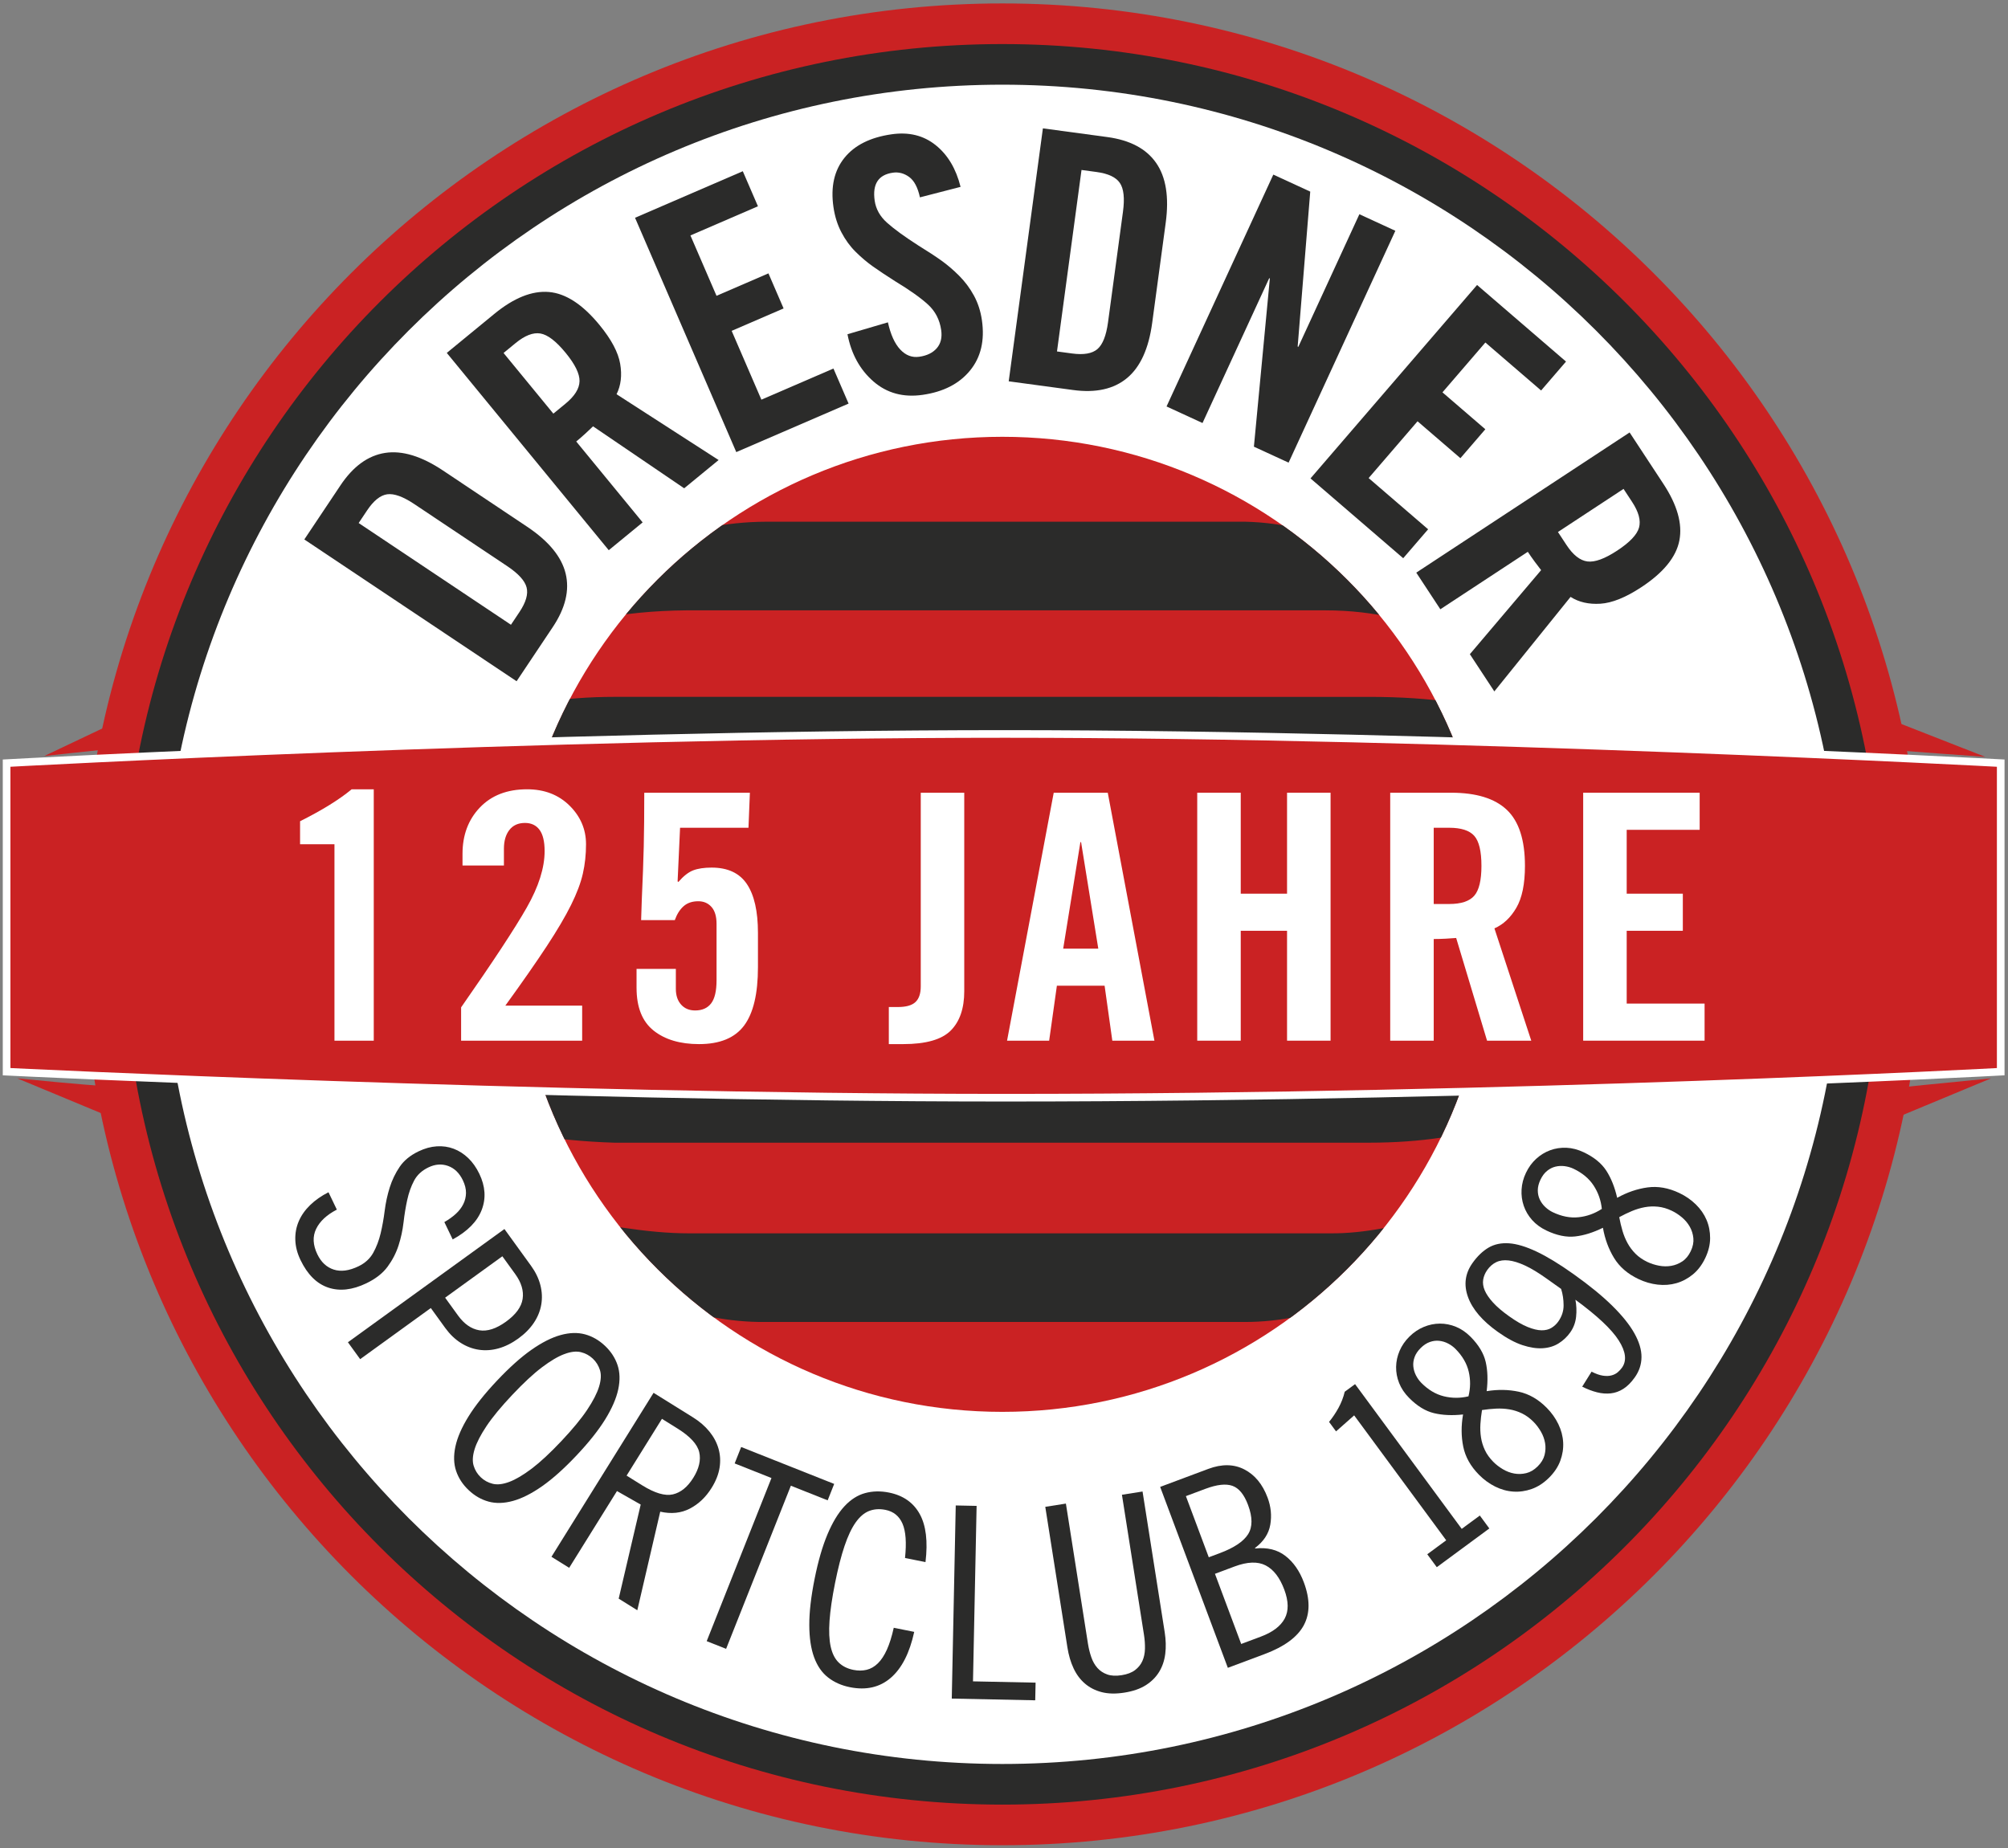 <?xml version="1.0" encoding="UTF-8" standalone="no"?>
<svg
   viewBox="0 0 700.264 644.519"
   height="644.519"
   width="700.264"
   xml:space="preserve"
   id="svg2"
   version="1.1"
   sodipodi:docname="DSC_Logo.svg"
   inkscape:version="1.1.1 (3bf5ae0d25, 2021-09-20)"
   xmlns:inkscape="http://www.inkscape.org/namespaces/inkscape"
   xmlns:sodipodi="http://sodipodi.sourceforge.net/DTD/sodipodi-0.dtd"
   xmlns="http://www.w3.org/2000/svg"
   xmlns:svg="http://www.w3.org/2000/svg"
   xmlns:rdf="http://www.w3.org/1999/02/22-rdf-syntax-ns#"
   xmlns:cc="http://creativecommons.org/ns#"
   xmlns:dc="http://purl.org/dc/elements/1.1/"><rect x="0" y="0" width="700.264" height="644.519" fill="#808080" stroke="none"/><sodipodi:namedview
     id="namedview107"
     pagecolor="#505050"
     bordercolor="#eeeeee"
     borderopacity="1"
     inkscape:pageshadow="0"
     inkscape:pageopacity="0"
     inkscape:pagecheckerboard="0"
     showgrid="false"
     fit-margin-top="1"
     fit-margin-left="1"
     fit-margin-right="1"
     fit-margin-bottom="1"
     lock-margins="true"
     inkscape:zoom="0.88053384"
     inkscape:cx="349.21997"
     inkscape:cy="323.09945"
     inkscape:window-width="1920"
     inkscape:window-height="1017"
     inkscape:window-x="1912"
     inkscape:window-y="-8"
     inkscape:window-maximized="1"
     inkscape:current-layer="svg2" /><defs
     id="defs6"><clipPath
       id="clipPath18"
       clipPathUnits="userSpaceOnUse"><path
         id="path16"
         d="M 0,708.661 H 708.661 V 0 H 0 Z" /></clipPath><clipPath
       id="clipPath134"
       clipPathUnits="userSpaceOnUse"><path
         id="path132"
         d="m 226.424,354.331 c 0,-70.449 57.109,-127.561 127.558,-127.561 v 0 c 70.449,0 127.558,57.112 127.558,127.561 v 0 c 0,70.445 -57.109,127.559 -127.558,127.559 v 0 c -70.449,0 -127.558,-57.114 -127.558,-127.559" /></clipPath><clipPath
       id="clipPath168"
       clipPathUnits="userSpaceOnUse"><path
         id="path166"
         d="M 0,708.661 H 708.661 V 0 H 0 Z" /></clipPath></defs><g
     transform="matrix(1.333,0,0,-1.333,-122.309,794.7)"
     id="g10"><g
       id="g12"><g
         clip-path="url(#clipPath18)"
         id="g14"><g
           transform="translate(587.822,311.547)"
           id="g20"><path
             id="path22"
             style="fill:#ca2223;fill-opacity:1;fill-rule:nonzero;stroke:none"
             d="M 0,0 C 5.825,0.581 5.337,0.591 24.81,2.48 L -4.277,-9.612 c 0,0 4.072,9.592 4.277,9.612" /></g><g
           transform="translate(581.751,400.389)"
           id="g24"><path
             id="path26"
             style="fill:#ca2223;fill-opacity:1;fill-rule:nonzero;stroke:none"
             d="M 0,0 C 7.905,-0.742 29.379,-2.239 29.379,-2.239 L -0.102,9.308 C -0.102,9.308 -3.047,0.264 0,0" /></g><g
           transform="translate(120.995,311.854)"
           id="g28"><path
             id="path30"
             style="fill:#ca2223;fill-opacity:1;fill-rule:nonzero;stroke:none"
             d="M 0,0 C -5.996,0.493 -5.225,0.283 -24.702,2.173 L 4.389,-9.919 C 4.389,-9.919 3.75,-0.283 0,0" /></g><g
           transform="translate(594.927,354.331)"
           id="g32"><path
             id="path34"
             style="fill:#ca2223;fill-opacity:1;fill-rule:nonzero;stroke:none"
             d="m 0,0 c 0,-133.07 -107.873,-240.945 -240.945,-240.945 -133.07,0 -240.943,107.875 -240.943,240.945 0,133.071 107.873,240.944 240.943,240.944 C -107.873,240.944 0,133.071 0,0" /></g><g
           transform="translate(584.296,354.331)"
           id="g36"><path
             id="path38"
             style="fill:#2b2b2a;fill-opacity:1;fill-rule:nonzero;stroke:none"
             d="m 0,0 c 0,-127.197 -103.112,-230.317 -230.314,-230.317 -127.2,0 -230.315,103.12 -230.315,230.317 0,127.201 103.115,230.314 230.315,230.314 C -103.112,230.314 0,127.201 0,0" /></g><g
           transform="translate(573.666,354.331)"
           id="g40"><path
             id="path42"
             style="fill:#ffffff;fill-opacity:1;fill-rule:nonzero;stroke:none"
             d="m 0,0 c 0,-121.328 -98.354,-219.687 -219.684,-219.687 -121.331,0 -219.685,98.359 -219.685,219.687 0,121.33 98.354,219.685 219.685,219.685 C -98.354,219.685 0,121.33 0,0" /></g><g
           transform="translate(225.43,432.711)"
           id="g44"><path
             id="path46"
             style="fill:#2b2b2a;fill-opacity:1;fill-rule:nonzero;stroke:none"
             d="M 0,0 2.209,3.308 C 3.922,5.872 4.55,8.03 4.088,9.784 3.629,11.537 1.937,13.39 -0.986,15.343 l -24.306,16.235 c -2.923,1.953 -5.282,2.805 -7.079,2.56 -1.795,-0.246 -3.551,-1.652 -5.262,-4.215 l -2.209,-3.308 z m -54.06,22.318 9.454,14.153 c 3.322,4.973 7.216,7.805 11.681,8.493 4.464,0.689 9.518,-0.85 15.158,-4.619 L 4.231,25.652 C 9.873,21.883 13.229,17.805 14.303,13.418 15.376,9.03 14.25,4.348 10.929,-0.625 L 1.475,-14.778 Z" /></g><g
           transform="translate(236.522,487.95)"
           id="g48"><path
             id="path50"
             style="fill:#2b2b2a;fill-opacity:1;fill-rule:nonzero;stroke:none"
             d="m 0,0 3.146,2.583 c 2.431,1.995 3.666,3.966 3.703,5.912 0.038,1.946 -1.175,4.42 -3.64,7.423 -2.503,3.05 -4.704,4.734 -6.6,5.052 -1.897,0.318 -4.061,-0.52 -6.492,-2.515 l -3.146,-2.582 z m 23.359,-28.455 -8.866,-7.277 -42.374,51.619 12.44,10.213 c 5.1,4.186 9.856,6.095 14.268,5.727 4.41,-0.37 8.827,-3.246 13.248,-8.631 3.091,-3.766 4.894,-7.154 5.408,-10.16 0.515,-3.009 0.199,-5.662 -0.946,-7.959 L 43.235,-12.14 34.226,-19.534 10.387,-3.322 C 9.901,-3.8 9.238,-4.425 8.395,-5.197 7.551,-5.968 6.749,-6.666 5.986,-7.292 Z" /></g><g
           transform="translate(284.38,477.886)"
           id="g52"><path
             id="path54"
             style="fill:#2b2b2a;fill-opacity:1;fill-rule:nonzero;stroke:none"
             d="m 0,0 -26.487,61.308 28.191,12.179 3.963,-9.17 -17.663,-7.63 6.824,-15.795 13.586,5.871 3.961,-9.172 -13.585,-5.87 7.777,-18.002 18.85,8.145 3.963,-9.171 z" /></g><g
           transform="translate(332.425,544.537)"
           id="g56"><path
             id="path58"
             style="fill:#2b2b2a;fill-opacity:1;fill-rule:nonzero;stroke:none"
             d="m 0,0 c -0.561,2.596 -1.504,4.377 -2.825,5.341 -1.323,0.961 -2.747,1.333 -4.272,1.113 -3.786,-0.545 -5.365,-2.985 -4.741,-7.317 0.316,-2.199 1.386,-4.116 3.211,-5.753 1.825,-1.638 4.556,-3.628 8.196,-5.969 2.461,-1.515 4.473,-2.83 6.034,-3.944 1.563,-1.116 3.108,-2.436 4.635,-3.959 1.528,-1.525 2.82,-3.255 3.878,-5.189 1.057,-1.936 1.758,-4.092 2.101,-6.473 0.764,-5.311 -0.272,-9.697 -3.107,-13.157 -2.834,-3.461 -6.969,-5.583 -12.4,-6.364 -5.067,-0.73 -9.362,0.442 -12.889,3.518 -3.527,3.074 -5.786,7.188 -6.776,12.341 l 10.579,3.112 c 0.709,-3.201 1.783,-5.57 3.219,-7.106 1.436,-1.539 3.1,-2.17 4.992,-1.898 2.014,0.289 3.543,1.039 4.584,2.249 1.04,1.208 1.42,2.789 1.139,4.742 -0.387,2.685 -1.532,4.903 -3.435,6.655 -1.903,1.749 -4.766,3.783 -8.588,6.1 -2.401,1.523 -4.364,2.83 -5.891,3.919 -1.527,1.087 -3.017,2.352 -4.471,3.795 -1.454,1.44 -2.696,3.147 -3.727,5.117 -1.032,1.969 -1.723,4.175 -2.074,6.616 -0.756,5.249 0.2,9.53 2.87,12.843 2.668,3.312 6.781,5.369 12.336,6.168 4.516,0.651 8.359,-0.292 11.527,-2.826 C 7.274,11.14 9.448,7.495 10.632,2.745 Z" /></g><g
           transform="translate(368.282,504.221)"
           id="g60"><path
             id="path62"
             style="fill:#2b2b2a;fill-opacity:1;fill-rule:nonzero;stroke:none"
             d="m 0,0 3.942,-0.532 c 3.055,-0.413 5.269,-0.028 6.644,1.156 1.372,1.183 2.295,3.517 2.765,6.999 l 3.915,28.967 c 0.471,3.483 0.201,5.978 -0.81,7.483 -1.009,1.506 -3.043,2.465 -6.097,2.878 L 6.417,47.484 Z M -3.686,58.37 13.18,56.091 c 5.928,-0.802 10.182,-3.056 12.76,-6.765 2.579,-3.708 3.415,-8.924 2.506,-15.647 L 24.904,7.463 C 23.995,0.74 21.805,-4.066 18.335,-6.958 14.864,-9.849 10.164,-10.894 4.237,-10.093 l -16.866,2.279 z" /></g><g
           transform="translate(396.945,489.827)"
           id="g64"><path
             id="path66"
             style="fill:#2b2b2a;fill-opacity:1;fill-rule:nonzero;stroke:none"
             d="m 0,0 27.931,60.663 9.662,-4.449 -3.29,-40.543 0.168,-0.077 15.977,34.701 9.411,-4.332 -27.93,-60.664 -9.075,4.179 4.171,44.005 -0.167,0.078 L 9.41,-4.333 Z" /></g><g
           transform="translate(434.604,471.002)"
           id="g68"><path
             id="path70"
             style="fill:#2b2b2a;fill-opacity:1;fill-rule:nonzero;stroke:none"
             d="M 0,0 43.577,50.61 66.848,30.572 60.331,23.003 45.749,35.557 34.524,22.518 45.74,12.861 39.221,5.291 28.005,14.947 15.211,0.087 30.773,-13.312 24.254,-20.883 Z" /></g><g
           transform="translate(499.342,456.981)"
           id="g72"><path
             id="path74"
             style="fill:#2b2b2a;fill-opacity:1;fill-rule:nonzero;stroke:none"
             d="m 0,0 2.235,-3.401 c 1.727,-2.628 3.556,-4.064 5.487,-4.308 1.931,-0.243 4.52,0.701 7.767,2.835 3.298,2.166 5.205,4.177 5.723,6.029 0.515,1.853 -0.089,4.093 -1.815,6.721 l -2.235,3.402 z m -30.767,-20.217 -6.298,9.585 55.813,36.677 8.839,-13.451 C 31.21,7.08 32.604,2.15 31.772,-2.198 c -0.833,-4.349 -4.161,-8.436 -9.984,-12.262 -4.072,-2.675 -7.63,-4.109 -10.675,-4.303 -3.047,-0.193 -5.652,0.401 -7.813,1.783 l -19.944,-24.728 -6.402,9.74 18.644,21.992 c -0.425,0.534 -0.976,1.259 -1.653,2.178 -0.68,0.921 -1.289,1.793 -1.83,2.617 z" /></g><g
           transform="translate(208.006,276.428)"
           id="g76"><path
             id="path78"
             style="fill:#2b2b2a;fill-opacity:1;fill-rule:nonzero;stroke:none"
             d="m 0,0 c 1.136,0.651 2.129,1.36 2.976,2.129 0.846,0.769 1.502,1.615 1.965,2.537 0.463,0.92 0.704,1.904 0.721,2.946 0.014,1.044 -0.259,2.155 -0.824,3.333 -0.91,1.892 -2.196,3.138 -3.855,3.739 -1.662,0.6 -3.374,0.476 -5.141,-0.373 -1.726,-0.828 -2.981,-1.988 -3.764,-3.479 -0.786,-1.49 -1.382,-3.161 -1.786,-5.012 -0.406,-1.851 -0.729,-3.818 -0.969,-5.902 -0.242,-2.084 -0.682,-4.106 -1.318,-6.069 -0.637,-1.963 -1.589,-3.805 -2.857,-5.527 -1.27,-1.724 -3.125,-3.172 -5.564,-4.344 -3.659,-1.757 -6.99,-2.127 -9.989,-1.111 -3.001,1.019 -5.409,3.421 -7.228,7.206 -0.85,1.767 -1.302,3.517 -1.357,5.251 -0.058,1.733 0.245,3.367 0.907,4.901 0.66,1.534 1.652,2.943 2.977,4.226 1.324,1.285 2.923,2.402 4.796,3.353 l 2.183,-4.544 c -2.652,-1.376 -4.458,-3.06 -5.418,-5.048 -0.961,-1.989 -0.854,-4.203 0.319,-6.642 0.99,-2.061 2.418,-3.394 4.288,-3.998 1.869,-0.603 4.024,-0.319 6.464,0.853 1.723,0.829 3.01,2.003 3.86,3.524 0.847,1.521 1.494,3.217 1.942,5.088 0.446,1.873 0.8,3.855 1.064,5.949 0.263,2.093 0.702,4.116 1.317,6.068 0.615,1.953 1.483,3.755 2.605,5.406 1.122,1.653 2.776,3.005 4.965,4.056 1.598,0.767 3.175,1.202 4.731,1.302 1.557,0.101 3.03,-0.11 4.422,-0.632 1.389,-0.524 2.66,-1.336 3.812,-2.44 C 7.395,15.642 8.365,14.27 9.153,12.629 10.73,9.348 10.935,6.199 9.772,3.18 8.606,0.162 6.077,-2.412 2.183,-4.543 Z" /></g><g
           transform="translate(208.209,256.646)"
           id="g80"><path
             id="path82"
             style="fill:#2b2b2a;fill-opacity:1;fill-rule:nonzero;stroke:none"
             d="m 0,0 3.364,-4.651 c 1.614,-2.23 3.471,-3.522 5.57,-3.876 2.099,-0.352 4.434,0.401 7.005,2.261 2.57,1.86 4.016,3.843 4.337,5.947 0.32,2.105 -0.326,4.272 -1.94,6.502 l -3.365,4.651 z m 15.513,17.965 6.976,-9.64 c 1.175,-1.626 1.985,-3.302 2.428,-5.027 0.441,-1.725 0.52,-3.425 0.234,-5.1 -0.285,-1.676 -0.934,-3.268 -1.943,-4.776 -1.012,-1.51 -2.367,-2.88 -4.069,-4.11 -1.7,-1.232 -3.426,-2.092 -5.175,-2.58 -1.75,-0.488 -3.465,-0.605 -5.144,-0.353 -1.683,0.252 -3.273,0.86 -4.772,1.818 -1.502,0.96 -2.84,2.252 -4.016,3.877 l -3.775,5.217 -18.487,-13.377 -3.201,4.422 z" /></g><g
           transform="translate(238.611,219.12)"
           id="g84"><path
             id="path86"
             style="fill:#2b2b2a;fill-opacity:1;fill-rule:nonzero;stroke:none"
             d="m 0,0 c 2.947,3.123 5.194,5.846 6.744,8.168 1.551,2.323 2.589,4.343 3.118,6.058 0.527,1.716 0.608,3.162 0.244,4.34 -0.365,1.178 -0.987,2.183 -1.87,3.016 -0.883,0.832 -1.923,1.396 -3.119,1.692 -1.197,0.295 -2.637,0.129 -4.319,-0.497 -1.682,-0.626 -3.637,-1.781 -5.865,-3.464 -2.23,-1.682 -4.817,-4.085 -7.764,-7.207 -2.947,-3.124 -5.194,-5.846 -6.744,-8.169 -1.55,-2.323 -2.589,-4.342 -3.117,-6.059 -0.528,-1.715 -0.61,-3.161 -0.245,-4.339 0.364,-1.178 0.988,-2.183 1.87,-3.015 0.883,-0.833 1.922,-1.397 3.12,-1.692 1.197,-0.297 2.636,-0.13 4.318,0.497 1.682,0.626 3.636,1.781 5.867,3.463 C -5.535,-5.525 -2.947,-3.124 0,0 m 3.972,-3.748 c -3.236,-3.428 -6.228,-6.106 -8.977,-8.034 -2.75,-1.929 -5.296,-3.217 -7.638,-3.863 -2.341,-0.645 -4.469,-0.707 -6.382,-0.185 -1.912,0.522 -3.651,1.52 -5.212,2.993 -1.561,1.474 -2.659,3.15 -3.291,5.029 -0.632,1.88 -0.695,4.007 -0.186,6.382 0.508,2.376 1.646,4.993 3.412,7.849 1.765,2.858 4.265,6 7.5,9.429 3.234,3.428 6.227,6.107 8.977,8.036 2.749,1.929 5.296,3.215 7.637,3.861 2.341,0.646 4.469,0.708 6.383,0.185 1.913,-0.522 3.65,-1.518 5.211,-2.991 1.561,-1.474 2.659,-3.151 3.291,-5.031 0.633,-1.88 0.695,-4.008 0.186,-6.382 -0.509,-2.375 -1.646,-4.991 -3.411,-7.849 -1.766,-2.856 -4.266,-6 -7.5,-9.429" /></g><g
           transform="translate(255.683,210.092)"
           id="g88"><path
             id="path90"
             style="fill:#2b2b2a;fill-opacity:1;fill-rule:nonzero;stroke:none"
             d="m 0,0 4.041,-2.516 c 3.327,-2.073 6.019,-2.87 8.077,-2.391 2.056,0.478 3.837,1.926 5.342,4.343 1.504,2.416 2.017,4.652 1.539,6.71 -0.479,2.057 -2.38,4.121 -5.708,6.193 l -4.042,2.516 z m 7.057,21.663 10.339,-6.438 c 1.703,-1.06 3.124,-2.288 4.262,-3.685 1.136,-1.395 1.934,-2.895 2.393,-4.499 0.457,-1.604 0.549,-3.269 0.271,-4.993 -0.277,-1.725 -0.969,-3.479 -2.08,-5.261 -1.504,-2.417 -3.398,-4.22 -5.677,-5.411 -2.282,-1.192 -4.869,-1.463 -7.764,-0.814 l -5.997,-25.788 -4.872,3.035 5.761,24.614 -6.209,3.536 -12.506,-20.085 -4.635,2.887 z" /></g><g
           transform="translate(309.993,207.919)"
           id="g92"><path
             id="path94"
             style="fill:#2b2b2a;fill-opacity:1;fill-rule:nonzero;stroke:none"
             d="m 0,0 -1.705,-4.294 -9.629,3.823 -16.943,-42.681 -5.075,2.016 16.943,42.679 -9.629,3.822 1.705,4.294 z" /></g><g
           transform="translate(328.525,188.539)"
           id="g96"><path
             id="path98"
             style="fill:#2b2b2a;fill-opacity:1;fill-rule:nonzero;stroke:none"
             d="m 0,0 c 0.422,4.009 0.201,7.003 -0.66,8.986 -0.865,1.982 -2.35,3.184 -4.454,3.606 -1.556,0.312 -2.979,0.216 -4.27,-0.286 -1.291,-0.503 -2.468,-1.504 -3.529,-3.004 -1.063,-1.501 -2.033,-3.555 -2.913,-6.164 -0.881,-2.607 -1.706,-5.833 -2.477,-9.676 -0.77,-3.844 -1.253,-7.139 -1.447,-9.884 -0.193,-2.745 -0.089,-5.015 0.313,-6.809 0.4,-1.793 1.101,-3.173 2.098,-4.133 0.996,-0.962 2.273,-1.598 3.83,-1.911 1.235,-0.248 2.39,-0.242 3.465,0.02 1.076,0.258 2.058,0.824 2.946,1.693 0.888,0.869 1.676,2.068 2.363,3.596 0.687,1.527 1.283,3.43 1.788,5.709 l 5.353,-1.073 c -1.202,-5.519 -3.242,-9.524 -6.122,-12.015 -2.881,-2.493 -6.448,-3.313 -10.703,-2.459 -2.196,0.44 -4.097,1.286 -5.702,2.536 -1.605,1.25 -2.824,3.004 -3.656,5.266 -0.831,2.261 -1.255,5.082 -1.266,8.464 -0.012,3.382 0.451,7.406 1.387,12.073 0.936,4.668 2.061,8.558 3.376,11.675 1.314,3.115 2.792,5.555 4.432,7.321 1.638,1.766 3.44,2.915 5.404,3.45 1.963,0.534 4.043,0.581 6.239,0.141 C -0.499,16.378 2.184,14.507 3.843,11.51 5.502,8.511 6.006,4.316 5.354,-1.073 Z" /></g><g
           transform="translate(347.253,202.172)"
           id="g100"><path
             id="path102"
             style="fill:#2b2b2a;fill-opacity:1;fill-rule:nonzero;stroke:none"
             d="m 0,0 -0.945,-45.911 16.376,-0.336 -0.095,-4.62 -21.835,0.45 1.04,50.529 z" /></g><g
           transform="translate(370.613,202.775)"
           id="g104"><path
             id="path106"
             style="fill:#2b2b2a;fill-opacity:1;fill-rule:nonzero;stroke:none"
             d="m 0,0 5.77,-36.649 c 0.196,-1.244 0.489,-2.427 0.878,-3.546 0.388,-1.121 0.926,-2.063 1.614,-2.829 0.687,-0.766 1.543,-1.328 2.568,-1.685 1.024,-0.36 2.274,-0.423 3.75,-0.19 1.475,0.232 2.645,0.675 3.511,1.332 0.864,0.656 1.507,1.453 1.926,2.394 0.419,0.939 0.641,2.002 0.668,3.187 0.025,1.184 -0.06,2.4 -0.255,3.645 l -5.769,36.648 5.393,0.85 5.791,-36.787 c 0.319,-2.029 0.37,-3.922 0.15,-5.681 -0.219,-1.759 -0.751,-3.332 -1.596,-4.716 -0.844,-1.384 -2.008,-2.548 -3.49,-3.49 -1.482,-0.941 -3.352,-1.591 -5.61,-1.946 -2.259,-0.355 -4.238,-0.312 -5.937,0.128 -1.7,0.441 -3.164,1.191 -4.394,2.25 -1.229,1.057 -2.218,2.389 -2.967,3.997 -0.75,1.606 -1.283,3.423 -1.603,5.451 L -5.393,-0.85 Z" /></g><g
           transform="translate(416.475,166.043)"
           id="g108"><path
             id="path110"
             style="fill:#2b2b2a;fill-opacity:1;fill-rule:nonzero;stroke:none"
             d="m 0,0 5.115,1.913 c 3.103,1.159 5.19,2.737 6.263,4.734 1.072,1.994 1.037,4.522 -0.108,7.581 -1.177,3.149 -2.801,5.256 -4.87,6.326 -2.069,1.068 -4.786,0.975 -8.152,-0.284 l -5.113,-1.913 z m -8.484,22.684 2.885,1.079 c 3.714,1.39 6.176,3.033 7.386,4.931 1.207,1.896 1.209,4.461 -0.002,7.696 -1.014,2.71 -2.37,4.37 -4.068,4.982 -1.698,0.609 -4.055,0.352 -7.071,-0.776 l -5.114,-1.913 z M -21.2,41.097 -8.612,45.806 c 3.541,1.323 6.683,1.278 9.43,-0.136 C 3.563,44.255 5.591,41.8 6.899,38.303 7.782,35.944 8.019,33.577 7.61,31.208 7.201,28.837 5.867,26.807 3.611,25.116 L 3.66,24.984 c 3.163,0.336 5.796,-0.31 7.9,-1.94 2.105,-1.629 3.712,-3.93 4.824,-6.903 C 18.035,11.726 18.03,7.976 16.37,4.889 14.709,1.802 11.278,-0.715 6.078,-2.66 l -9.573,-3.58 z" /></g><g
           transform="translate(467.644,186.133)"
           id="g112"><path
             id="path114"
             style="fill:#2b2b2a;fill-opacity:1;fill-rule:nonzero;stroke:none"
             d="m 0,0 -2.491,3.381 4.958,3.654 -24.083,32.685 -4.74,-4.188 -1.828,2.479 c 0.944,1.159 1.773,2.393 2.489,3.704 0.716,1.31 1.253,2.705 1.611,4.187 l 2.705,1.992 27.904,-37.87 4.734,3.489 2.491,-3.381 z" /></g><g
           transform="translate(492.969,224.143)"
           id="g116"><path
             id="path118"
             style="fill:#2b2b2a;fill-opacity:1;fill-rule:nonzero;stroke:none"
             d="m 0,0 c -0.951,0.963 -1.962,1.703 -3.03,2.222 -1.069,0.518 -2.173,0.871 -3.31,1.06 -1.137,0.188 -2.3,0.253 -3.488,0.196 -1.189,-0.059 -2.411,-0.183 -3.666,-0.373 -0.206,-1.253 -0.345,-2.473 -0.418,-3.66 -0.074,-1.188 -0.024,-2.351 0.151,-3.49 0.173,-1.141 0.513,-2.248 1.018,-3.323 0.504,-1.077 1.233,-2.096 2.183,-3.058 0.721,-0.731 1.559,-1.379 2.512,-1.947 0.955,-0.568 1.949,-0.945 2.988,-1.133 1.038,-0.189 2.085,-0.154 3.143,0.104 1.058,0.257 2.051,0.845 2.981,1.764 0.929,0.917 1.53,1.903 1.801,2.958 0.271,1.054 0.319,2.1 0.144,3.142 -0.176,1.04 -0.54,2.041 -1.095,3.001 C 1.36,-1.576 0.721,-0.73 0,0 m -20.421,19.088 c -0.557,0.564 -1.206,1.038 -1.946,1.422 -0.74,0.385 -1.515,0.62 -2.322,0.708 -0.809,0.088 -1.624,-0.014 -2.452,-0.306 -0.828,-0.292 -1.622,-0.814 -2.386,-1.569 -0.765,-0.754 -1.297,-1.543 -1.598,-2.366 -0.303,-0.823 -0.415,-1.639 -0.339,-2.447 0.077,-0.809 0.304,-1.587 0.679,-2.332 0.375,-0.744 0.841,-1.398 1.398,-1.964 1.804,-1.826 3.768,-3.003 5.893,-3.526 2.126,-0.525 4.278,-0.531 6.459,-0.016 0.542,2.174 0.564,4.326 0.066,6.459 -0.498,2.131 -1.648,4.11 -3.452,5.937 M 3.439,3.691 C 4.718,2.396 5.731,0.97 6.481,-0.585 7.23,-2.141 7.649,-3.728 7.737,-5.345 7.826,-6.964 7.577,-8.569 6.989,-10.166 6.401,-11.763 5.41,-13.249 4.016,-14.628 c -1.395,-1.377 -2.894,-2.348 -4.498,-2.916 -1.604,-0.568 -3.214,-0.797 -4.83,-0.687 -1.618,0.108 -3.197,0.548 -4.744,1.317 -1.547,0.769 -2.959,1.801 -4.237,3.096 -2.197,2.224 -3.568,4.675 -4.111,7.352 -0.545,2.676 -0.561,5.481 -0.047,8.414 -2.839,-0.311 -5.38,-0.196 -7.621,0.346 -2.24,0.542 -4.409,1.876 -6.507,4.001 -1.181,1.195 -2.047,2.488 -2.599,3.877 -0.552,1.389 -0.816,2.802 -0.79,4.237 0.024,1.436 0.331,2.836 0.917,4.202 0.586,1.366 1.444,2.606 2.573,3.72 1.129,1.115 2.38,1.957 3.754,2.526 1.372,0.569 2.777,0.857 4.212,0.864 1.436,0.006 2.845,-0.274 4.226,-0.843 1.383,-0.57 2.664,-1.453 3.844,-2.648 2.1,-2.125 3.405,-4.311 3.919,-6.559 0.514,-2.247 0.597,-4.788 0.249,-7.624 2.939,0.476 5.744,0.425 8.414,-0.152 2.669,-0.578 5.103,-1.979 7.299,-4.204" /></g><g
           transform="translate(496.297,261.699)"
           id="g120"><path
             id="path122"
             style="fill:#2b2b2a;fill-opacity:1;fill-rule:nonzero;stroke:none"
             d="m 0,0 c -2.091,1.488 -3.945,2.606 -5.559,3.356 -1.616,0.748 -3.046,1.192 -4.291,1.335 -1.245,0.141 -2.325,-0.007 -3.238,-0.445 -0.913,-0.439 -1.695,-1.114 -2.344,-2.027 -0.569,-0.798 -0.928,-1.646 -1.078,-2.54 -0.15,-0.896 -0.017,-1.835 0.399,-2.819 0.416,-0.984 1.139,-2.043 2.166,-3.173 1.028,-1.133 2.435,-2.336 4.222,-3.606 1.825,-1.299 3.438,-2.233 4.838,-2.799 1.4,-0.568 2.612,-0.859 3.635,-0.87 1.022,-0.012 1.891,0.202 2.603,0.64 0.712,0.437 1.298,0.979 1.759,1.626 0.947,1.331 1.418,2.756 1.412,4.279 -0.005,1.521 -0.221,2.949 -0.646,4.283 z m 11.841,-24.408 c 1.134,-0.578 2.131,-0.93 2.988,-1.052 0.857,-0.125 1.605,-0.099 2.246,0.077 0.64,0.174 1.179,0.449 1.618,0.824 0.439,0.376 0.806,0.771 1.104,1.19 1.299,1.825 1.016,4.203 -0.85,7.135 -1.866,2.931 -5.643,6.478 -11.329,10.641 0.28,-1.46 0.337,-2.947 0.175,-4.463 -0.164,-1.517 -0.678,-2.883 -1.544,-4.1 -0.812,-1.141 -1.815,-2.089 -3.009,-2.841 -1.195,-0.754 -2.588,-1.182 -4.177,-1.281 -1.59,-0.101 -3.359,0.17 -5.307,0.812 -1.949,0.642 -4.101,1.802 -6.459,3.48 -4.029,2.868 -6.624,5.904 -7.783,9.106 -1.158,3.2 -0.763,6.17 1.185,8.907 1.272,1.787 2.67,3.126 4.192,4.02 1.524,0.891 3.308,1.267 5.357,1.128 2.048,-0.141 4.453,-0.866 7.218,-2.173 2.762,-1.309 5.989,-3.275 9.676,-5.9 4.145,-2.949 7.521,-5.71 10.13,-8.282 2.607,-2.573 4.535,-4.976 5.781,-7.208 1.246,-2.233 1.863,-4.305 1.85,-6.214 -0.014,-1.909 -0.601,-3.683 -1.765,-5.316 -0.947,-1.332 -1.943,-2.327 -2.985,-2.988 -1.043,-0.662 -2.139,-1.055 -3.29,-1.182 -1.149,-0.127 -2.345,-0.035 -3.584,0.275 -1.24,0.31 -2.537,0.802 -3.889,1.478 z" /></g><g
           transform="translate(529.119,279.393)"
           id="g124"><path
             id="path126"
             style="fill:#2b2b2a;fill-opacity:1;fill-rule:nonzero;stroke:none"
             d="m 0,0 c -1.222,0.582 -2.424,0.934 -3.606,1.057 -1.183,0.122 -2.339,0.078 -3.473,-0.13 -1.134,-0.212 -2.248,-0.546 -3.347,-1.005 -1.096,-0.46 -2.203,-0.994 -3.318,-1.599 0.233,-1.249 0.517,-2.444 0.852,-3.584 0.336,-1.143 0.78,-2.219 1.332,-3.231 0.553,-1.012 1.249,-1.938 2.09,-2.778 0.84,-0.838 1.872,-1.549 3.094,-2.13 0.927,-0.442 1.935,-0.766 3.025,-0.974 1.09,-0.208 2.155,-0.224 3.195,-0.047 1.04,0.175 2.013,0.566 2.92,1.169 0.907,0.602 1.64,1.493 2.202,2.672 0.561,1.181 0.79,2.312 0.685,3.396 C 5.546,-6.101 5.234,-5.1 4.716,-4.181 4.197,-3.263 3.513,-2.446 2.664,-1.732 1.815,-1.018 0.927,-0.441 0,0 m -25.703,10.989 c -0.715,0.34 -1.487,0.564 -2.315,0.674 -0.826,0.108 -1.634,0.067 -2.424,-0.126 -0.79,-0.193 -1.522,-0.568 -2.201,-1.123 -0.677,-0.557 -1.247,-1.319 -1.707,-2.288 -0.462,-0.969 -0.694,-1.892 -0.699,-2.768 -0.002,-0.878 0.169,-1.684 0.518,-2.417 0.348,-0.735 0.825,-1.388 1.432,-1.961 0.606,-0.572 1.267,-1.029 1.983,-1.369 2.318,-1.104 4.566,-1.541 6.742,-1.309 2.177,0.231 4.203,0.958 6.078,2.186 -0.231,2.228 -0.943,4.259 -2.139,6.095 -1.193,1.834 -2.95,3.302 -5.268,4.406 M 1.975,4.642 C 3.618,3.86 5.057,2.865 6.292,1.658 7.527,0.45 8.461,-0.898 9.095,-2.389 c 0.635,-1.492 0.948,-3.087 0.939,-4.787 -0.008,-1.702 -0.433,-3.438 -1.275,-5.208 -0.843,-1.77 -1.922,-3.195 -3.235,-4.275 -1.315,-1.079 -2.751,-1.843 -4.308,-2.291 -1.557,-0.449 -3.192,-0.574 -4.909,-0.379 -1.715,0.197 -3.394,0.686 -5.037,1.468 -2.824,1.342 -4.948,3.18 -6.371,5.511 -1.422,2.33 -2.393,4.962 -2.91,7.896 -2.564,-1.261 -4.991,-2.018 -7.282,-2.272 -2.291,-0.254 -4.785,0.261 -7.483,1.544 -1.516,0.723 -2.771,1.642 -3.764,2.76 -0.992,1.118 -1.72,2.356 -2.185,3.715 -0.466,1.357 -0.656,2.779 -0.569,4.262 0.085,1.484 0.468,2.942 1.151,4.375 0.681,1.432 1.57,2.651 2.667,3.654 1.097,1.002 2.319,1.75 3.667,2.247 1.348,0.496 2.767,0.711 4.261,0.647 1.493,-0.064 3,-0.458 4.516,-1.179 2.698,-1.283 4.67,-2.894 5.919,-4.832 1.248,-1.938 2.192,-4.299 2.831,-7.083 2.602,1.449 5.256,2.357 7.962,2.723 2.707,0.366 5.473,-0.122 8.295,-1.465" /></g></g></g><g
       id="g128"><g
         clip-path="url(#clipPath134)"
         id="g130"><g
           transform="translate(353.979,481.89)"
           id="g136"><path
             id="path138"
             style="fill:#ca2223;fill-opacity:1;fill-rule:nonzero;stroke:none"
             d="m 0,0 c -70.451,0 -127.556,-57.107 -127.556,-127.556 0,-70.451 57.105,-127.561 127.556,-127.561 70.452,0 127.561,57.11 127.561,127.561 C 127.561,-57.107 70.452,0 0,0" /></g><g
           transform="translate(220.318,423.369)"
           id="g140"><path
             id="path142"
             style="fill:#2b2b2a;fill-opacity:1;fill-rule:nonzero;stroke:none"
             d="m 0,0 0.198,0.195 c 0,0 28.554,35.979 71.672,36.108 0.107,0 87.766,0.003 116.223,0.003 h 9.077 c 39.678,-0.928 61.159,-35.54 61.159,-35.54 -0.061,0.067 -13.269,12.347 -40.158,12.347 0,0 -166.916,0.004 -167.114,0.002 C 15.649,12.832 0.085,0.08 0,0" /></g><g
           transform="translate(221.268,282.781)"
           id="g144"><path
             id="path146"
             style="fill:#2b2b2a;fill-opacity:1;fill-rule:nonzero;stroke:none"
             d="m 0,0 c 0.085,-0.08 29.165,-9.297 50.625,-9.297 0.207,0 167.707,0.003 167.707,0.003 18.125,-0.288 40.356,9.228 40.417,9.294 0,0 -24.836,-32.488 -62.529,-32.488 0,0 -124.123,0.015 -125.502,0 C 32.915,-32.915 0,0 0,0" /></g><g
           transform="translate(189.808,383.198)"
           id="g148"><path
             id="path150"
             style="fill:#2b2b2a;fill-opacity:1;fill-rule:nonzero;stroke:none"
             d="m 0,0 c 0,0 9.326,30.647 62.724,30.647 0.02,0.002 197.39,-0.003 197.39,-0.003 67.644,0 59.868,-33.61 59.868,-33.61 C 319.677,-2.932 304.525,7.453 278.559,7.453 270.834,7.453 55.417,7.5 55.417,7.5 1.751,6.992 0,0 0,0" /></g><g
           transform="translate(449.875,297.2)"
           id="g152"><path
             id="path154"
             style="fill:#2b2b2a;fill-opacity:1;fill-rule:nonzero;stroke:none"
             d="m 0,0 c 0.047,0 -197.324,-0.003 -197.324,-0.003 -64.619,2.044 -71.828,34.117 -71.828,34.117 0,0 13.379,-10.921 68.459,-10.921 1.682,0 208.157,-0.005 210,0 32.5,0.098 57.815,7.444 58.12,7.478 C 67.427,30.671 55.64,0 0,0" /></g><g
           transform="translate(212.637,355.586)"
           id="g156"><path
             id="path158"
             style="fill:#2b2b2a;fill-opacity:1;fill-rule:nonzero;stroke:none"
             d="M 0,0 H 277.499" /></g><path
           id="path160"
           style="fill:#2b2b2a;fill-opacity:1;fill-rule:nonzero;stroke:none"
           d="M 490.136,343.99 H 212.637 v 23.193 h 277.499 z" /></g></g><g
       id="g162"><g
         clip-path="url(#clipPath168)"
         id="g164"><g
           transform="translate(615.179,315.775)"
           id="g170"><path
             id="path172"
             style="fill:#ca2223;fill-opacity:1;fill-rule:nonzero;stroke:none"
             d="M 0,0 C 0,0 -125.837,-6.806 -260.47,-6.806 -383.712,-6.806 -521.698,0 -521.698,0 v 80.73 c 0,0 139.06,7.637 261.228,7.637 C -141.711,88.367 0,80.73 0,80.73 Z" /></g><g
           transform="translate(615.179,315.775)"
           id="g174"><path
             id="path176"
             style="fill:none;stroke:#ffffff;stroke-width:2;stroke-linecap:butt;stroke-linejoin:miter;stroke-miterlimit:10;stroke-dasharray:none;stroke-opacity:1"
             d="M 0,0 C 0,0 -125.837,-6.806 -260.47,-6.806 -383.712,-6.806 -521.698,0 -521.698,0 v 80.73 c 0,0 139.06,7.637 261.228,7.637 C -141.711,88.367 0,80.73 0,80.73 Z" /></g><g
           transform="translate(124.641,400.605)"
           id="g178"><path
             id="path180"
             style="fill:#ca2223;fill-opacity:1;fill-rule:nonzero;stroke:none"
             d="M 0,0 C -7.905,-0.742 -21.294,-2.236 -21.294,-2.236 L 1.52,8.599 C 1.52,8.599 3.047,0.264 0,0" /></g><g
           transform="translate(179.256,375.285)"
           id="g182"><path
             id="path184"
             style="fill:#ffffff;fill-opacity:1;fill-rule:nonzero;stroke:none"
             d="m 0,0 h -8.997 v 6.021 c 5.751,2.875 10.251,5.662 13.494,8.357 h 5.784 V -51.395 H 0 Z" /></g><g
           transform="translate(212.389,323.891)"
           id="g186"><path
             id="path188"
             style="fill:#ffffff;fill-opacity:1;fill-rule:nonzero;stroke:none"
             d="m 0,0 v 8.715 c 8.324,11.921 14.046,20.621 17.167,26.103 3.122,5.481 4.681,10.408 4.681,14.78 0,2.517 -0.445,4.373 -1.331,5.57 -0.886,1.198 -2.158,1.8 -3.809,1.8 -1.776,0 -3.137,-0.617 -4.085,-1.844 C 11.674,53.897 11.2,52.263 11.2,50.227 V 45.825 H 0.368 v 3.056 c 0,4.909 1.514,8.953 4.544,12.13 3.03,3.172 7.144,4.761 12.347,4.761 4.527,0 8.229,-1.423 11.108,-4.268 2.875,-2.846 4.313,-6.214 4.313,-10.109 0,-2.695 -0.276,-5.256 -0.827,-7.681 C 31.305,41.286 30.279,38.562 28.779,35.538 27.279,32.511 25.153,28.9 22.399,24.709 19.645,20.517 16.035,15.335 11.567,9.166 H 31.669 V 0 Z" /></g><g
           transform="translate(268.569,342.67)"
           id="g190"><path
             id="path192"
             style="fill:#ffffff;fill-opacity:1;fill-rule:nonzero;stroke:none"
             d="m 0,0 v -5.212 c 0,-1.737 0.46,-3.115 1.378,-4.132 0.916,-1.02 2.141,-1.53 3.67,-1.53 1.838,0 3.229,0.614 4.177,1.844 0.949,1.228 1.423,3.249 1.423,6.066 v 14.733 c 0,1.977 -0.444,3.459 -1.331,4.45 C 8.431,17.206 7.284,17.701 5.876,17.701 4.284,17.701 3,17.265 2.022,16.396 1.041,15.528 0.276,14.315 -0.276,12.759 h -8.81 c 0.059,1.556 0.121,3.415 0.184,5.57 0.243,5.271 0.412,9.839 0.504,13.702 0.092,3.866 0.136,8.552 0.136,14.063 H 19.37 L 19.002,36.928 H 1.103 L 0.46,22.912 0.643,22.731 c 1.346,1.557 2.648,2.577 3.902,3.057 1.253,0.477 2.86,0.717 4.82,0.717 4.221,0 7.298,-1.438 9.225,-4.313 1.927,-2.876 2.89,-7.13 2.89,-12.759 V 0.448 c 0,-6.949 -1.209,-12.039 -3.625,-15.273 -2.419,-3.237 -6.35,-4.853 -11.796,-4.853 -4.956,0 -8.92,1.183 -11.887,3.548 -2.968,2.366 -4.453,6.095 -4.453,11.188 V 0 Z" /></g><g
           transform="translate(324.286,332.695)"
           id="g194"><path
             id="path196"
             style="fill:#ffffff;fill-opacity:1;fill-rule:nonzero;stroke:none"
             d="m 0,0 h 2.386 c 2.141,0 3.673,0.436 4.589,1.304 0.919,0.869 1.379,2.23 1.379,4.088 V 56.07 h 11.38 V 4.135 c 0,-4.494 -1.177,-7.924 -3.533,-10.289 C 13.844,-8.52 9.7,-9.703 3.762,-9.703 H 0 Z" /></g><g
           transform="translate(369.906,347.971)"
           id="g198"><path
             id="path200"
             style="fill:#ffffff;fill-opacity:1;fill-rule:nonzero;stroke:none"
             d="m 0,0 h 9.181 l -4.5,27.854 H 4.497 Z M -3.673,-24.08 H -14.686 L -2.478,40.794 H 11.659 L 23.867,-24.08 H 12.851 L 10.832,-9.703 H -1.651 Z" /></g><g
           transform="translate(404.972,323.891)"
           id="g202"><path
             id="path204"
             style="fill:#ffffff;fill-opacity:1;fill-rule:nonzero;stroke:none"
             d="M 0,0 V 64.874 H 11.384 V 38.458 H 23.499 V 64.874 H 34.883 V 0 H 23.499 V 28.752 H 11.384 V 0 Z" /></g><g
           transform="translate(466.843,359.651)"
           id="g206"><path
             id="path208"
             style="fill:#ffffff;fill-opacity:1;fill-rule:nonzero;stroke:none"
             d="m 0,0 h 4.038 c 3.121,0 5.309,0.72 6.563,2.158 1.254,1.438 1.882,4.044 1.882,7.817 0,3.833 -0.628,6.454 -1.882,7.862 -1.254,1.408 -3.442,2.111 -6.563,2.111 H 0 Z M 0,-35.76 H -11.384 V 29.114 H 4.589 c 6.548,0 11.395,-1.497 14.55,-4.494 3.151,-2.994 4.728,-7.877 4.728,-14.645 0,-4.734 -0.753,-8.386 -2.25,-10.962 -1.5,-2.576 -3.412,-4.373 -5.736,-5.392 L 25.518,-35.76 H 13.951 L 5.873,-8.893 C 5.2,-8.956 4.298,-9.015 3.166,-9.074 2.034,-9.133 0.978,-9.163 0,-9.163 Z" /></g><g
           transform="translate(505.944,323.891)"
           id="g210"><path
             id="path212"
             style="fill:#ffffff;fill-opacity:1;fill-rule:nonzero;stroke:none"
             d="M 0,0 V 64.874 H 30.475 V 55.168 H 11.384 V 38.458 H 26.069 V 28.752 H 11.384 V 9.703 H 31.761 V 0 Z" /></g></g></g></g></svg>
